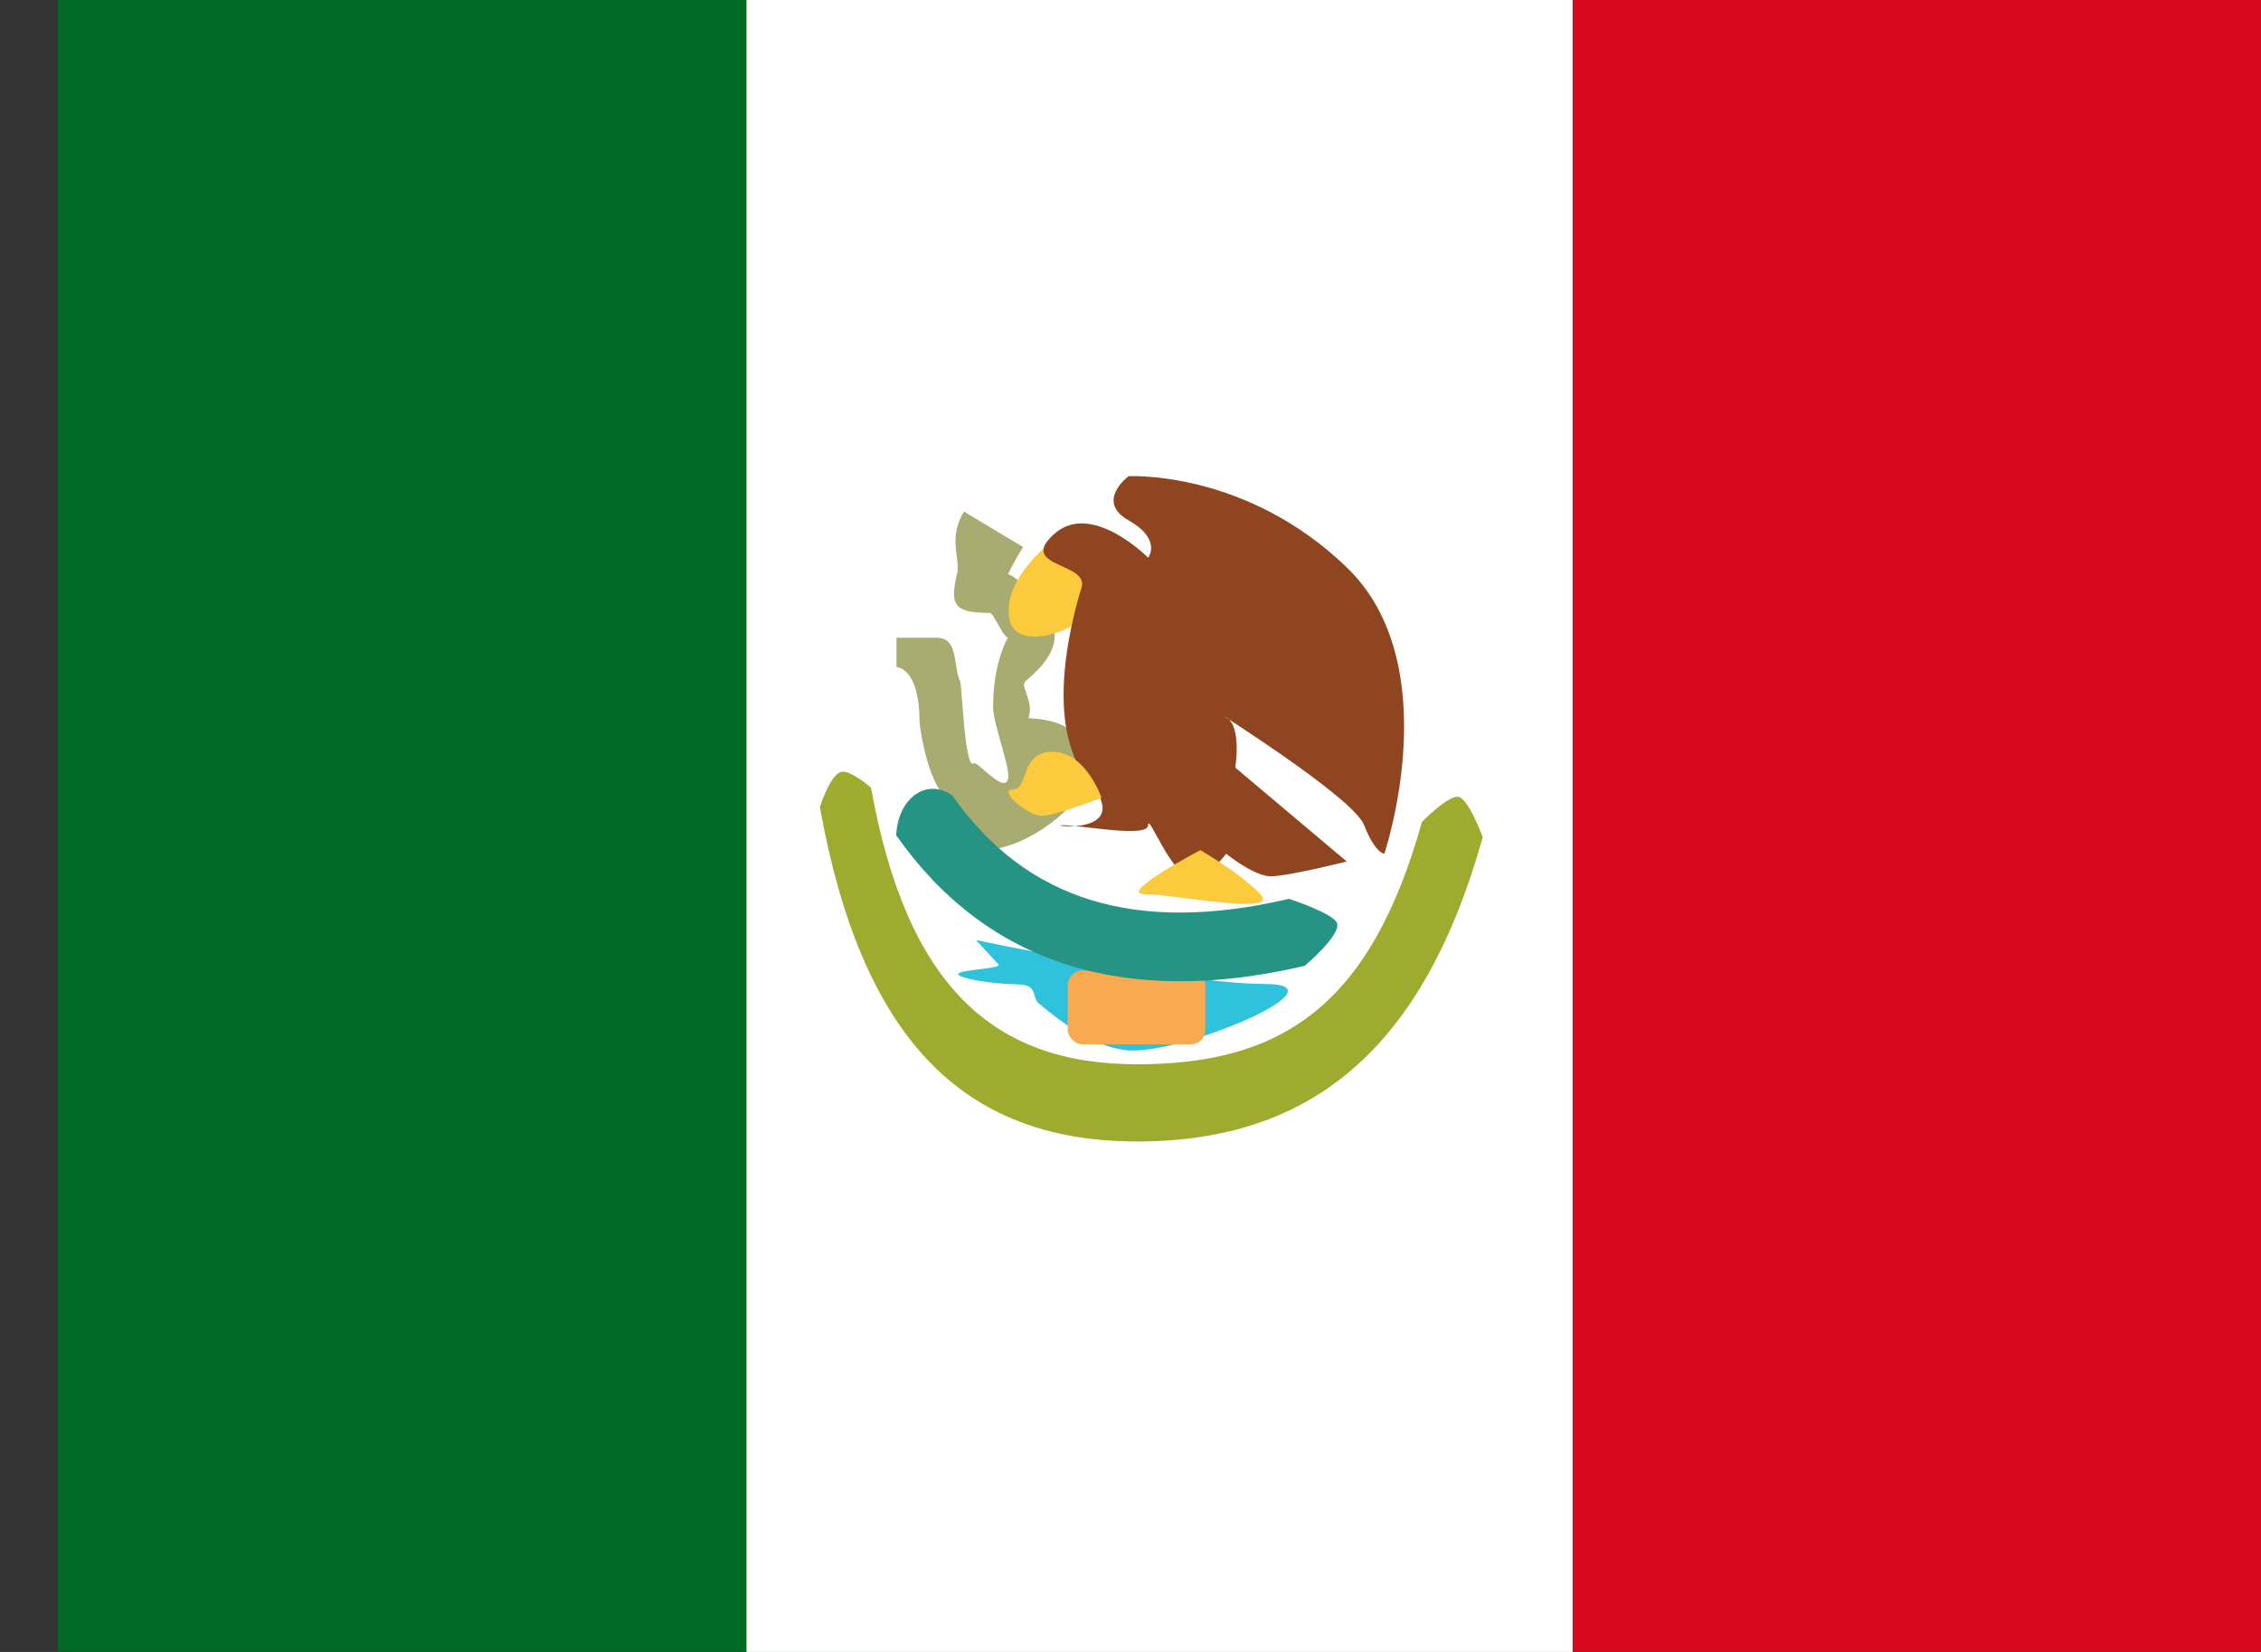 <svg width="26" height="19" viewBox="0 0 26 19" fill="none" xmlns="http://www.w3.org/2000/svg">
<rect x="0" y="0" width="26" height="19" fill="#333333" stroke="none"/>
<g id="flag">
<g id="contents">
<path id="bottom" fill-rule="evenodd" clip-rule="evenodd" d="M18.084 0H26.001V19H18.084V0Z" fill="#D9071E"/>
<path id="left" fill-rule="evenodd" clip-rule="evenodd" d="M0.667 0H10.167V19H0.667V0Z" fill="#006923"/>
<path id="middle" fill-rule="evenodd" clip-rule="evenodd" d="M8.584 0H18.084V19H8.584V0Z" fill="white"/>
<g id="mark">
<path id="Path 141" fill-rule="evenodd" clip-rule="evenodd" d="M11.004 6.604C10.92 6.964 10.975 7.049 11.381 7.049C11.402 7.049 11.436 7.109 11.473 7.174L11.473 7.174C11.512 7.245 11.556 7.323 11.591 7.335C11.576 7.355 11.421 7.634 11.42 8.127C11.42 8.228 11.467 8.395 11.513 8.556C11.562 8.73 11.609 8.897 11.591 8.963C11.561 9.07 11.426 8.953 11.322 8.863C11.262 8.811 11.213 8.768 11.198 8.78C11.124 8.843 11.085 8.347 11.062 8.047C11.052 7.914 11.044 7.82 11.038 7.831C11.012 7.773 11.002 7.703 10.991 7.633C10.968 7.482 10.946 7.335 10.768 7.335H10.309V7.673C10.309 7.673 10.574 7.673 10.574 8.302C10.579 8.396 10.703 9.223 11.004 9.228C10.827 9.232 10.829 9.267 10.829 9.287L10.83 9.291C10.83 9.797 11.252 9.852 11.648 9.709C11.885 9.623 12.137 9.456 12.326 9.249C12.593 8.957 12.626 8.58 12.276 8.373C12.151 8.299 12.016 8.271 11.827 8.26C11.864 8.149 11.829 8.05 11.801 7.973C11.778 7.908 11.761 7.859 11.796 7.831C12.192 7.509 12.227 7.213 11.939 6.947C11.901 6.913 11.865 6.866 11.828 6.818L11.828 6.818C11.758 6.727 11.684 6.632 11.591 6.604C11.634 6.517 11.691 6.412 11.764 6.291L11.085 5.884C10.962 6.089 10.983 6.249 11.001 6.389C11.011 6.465 11.02 6.536 11.004 6.604ZM11.742 8.715L11.729 8.728L11.738 8.721C11.739 8.719 11.74 8.717 11.742 8.715ZM11.384 8.963C11.383 8.963 11.384 8.963 11.385 8.963L11.384 8.963ZM11.005 9.228C11.007 9.228 11.01 9.227 11.013 9.227L11.005 9.228ZM11.039 9.227C11.03 9.227 11.021 9.227 11.013 9.227L11.027 9.227L11.039 9.227Z" fill="#A8AC71"/>
<path id="Path 138" fill-rule="evenodd" clip-rule="evenodd" d="M12.054 6.265C12.054 6.265 11.51 6.687 11.612 7.136C11.713 7.586 12.785 7.136 12.655 6.701C12.526 6.265 12.054 6.265 12.054 6.265Z" fill="#FCCA3D"/>
<path id="Path 134" fill-rule="evenodd" clip-rule="evenodd" d="M15.919 9.819C15.919 9.819 16.651 7.649 15.487 6.526C14.323 5.402 12.978 5.477 12.978 5.477C12.978 5.477 12.59 5.765 12.978 5.985C13.365 6.204 13.203 6.415 13.203 6.415C13.203 6.415 12.554 5.756 12.123 6.141C11.693 6.526 12.525 6.467 12.437 6.757C12.349 7.047 11.976 8.333 12.521 8.983C13.067 9.632 12.005 9.491 12.221 9.491C12.437 9.491 13.203 9.642 13.203 9.491C13.203 9.34 13.469 10.079 13.697 10.079C13.924 10.079 14.1 9.819 14.1 9.819C14.1 9.819 14.419 10.079 14.614 10.079C14.809 10.079 15.487 9.909 15.487 9.909L14.205 8.829C14.205 8.829 14.282 8.352 14.1 8.249C13.918 8.146 15.558 9.163 15.687 9.491C15.815 9.819 15.919 9.819 15.919 9.819Z" fill="#8F4620"/>
<path id="Path 135" d="M9.428 9.283C9.428 9.283 9.547 8.905 9.674 8.878C9.784 8.855 10.016 9.06 10.016 9.06C10.428 11.348 11.424 12.241 13.076 12.241C14.748 12.241 15.761 11.562 16.352 9.452C16.352 9.452 16.667 9.131 16.778 9.167C16.898 9.206 17.05 9.63 17.05 9.63C16.372 12.051 15.09 13.129 13.076 13.129C11.043 13.129 9.901 11.91 9.428 9.283Z" fill="#9FAB2F"/>
<path id="Path 136" fill-rule="evenodd" clip-rule="evenodd" d="M11.223 10.812C11.223 10.812 13.602 11.317 14.54 11.317C15.479 11.317 13.717 12.083 13.029 12.083C12.728 12.083 12.366 11.9 11.941 11.536C11.865 11.47 11.939 11.324 11.707 11.322C11.384 11.319 10.983 11.243 11.021 11.197C11.058 11.153 11.528 11.14 11.482 11.092C11.408 11.013 11.223 10.812 11.223 10.812Z" fill="#2FC2DC"/>
<rect id="Rectangle 38" x="12.278" y="11.163" width="1.583" height="0.848" rx="0.167" fill="#F9AA51"/>
<path id="Path 137" d="M10.306 9.608C10.306 9.608 10.306 9.311 10.507 9.153C10.737 8.972 10.954 9.153 10.954 9.153C11.797 10.355 13.059 10.751 14.823 10.338C14.823 10.338 15.35 10.51 15.377 10.623C15.41 10.767 15.003 11.109 15.003 11.109C12.941 11.591 11.347 11.091 10.306 9.608Z" fill="#259485"/>
<path id="Path 139" fill-rule="evenodd" clip-rule="evenodd" d="M13.803 9.778C13.803 9.778 12.842 10.284 13.162 10.284C13.482 10.284 14.736 10.537 14.492 10.284C14.248 10.031 13.803 9.778 13.803 9.778Z" fill="#FCCA3D"/>
<path id="Path 140" fill-rule="evenodd" clip-rule="evenodd" d="M12.667 9.175C12.667 9.175 12.484 8.647 12.104 8.647C11.724 8.647 11.832 9.08 11.649 9.08C11.466 9.08 11.819 9.384 11.976 9.384C12.134 9.384 12.667 9.175 12.667 9.175Z" fill="#FCCA3D"/>
</g>
</g>
</g>
</svg>
